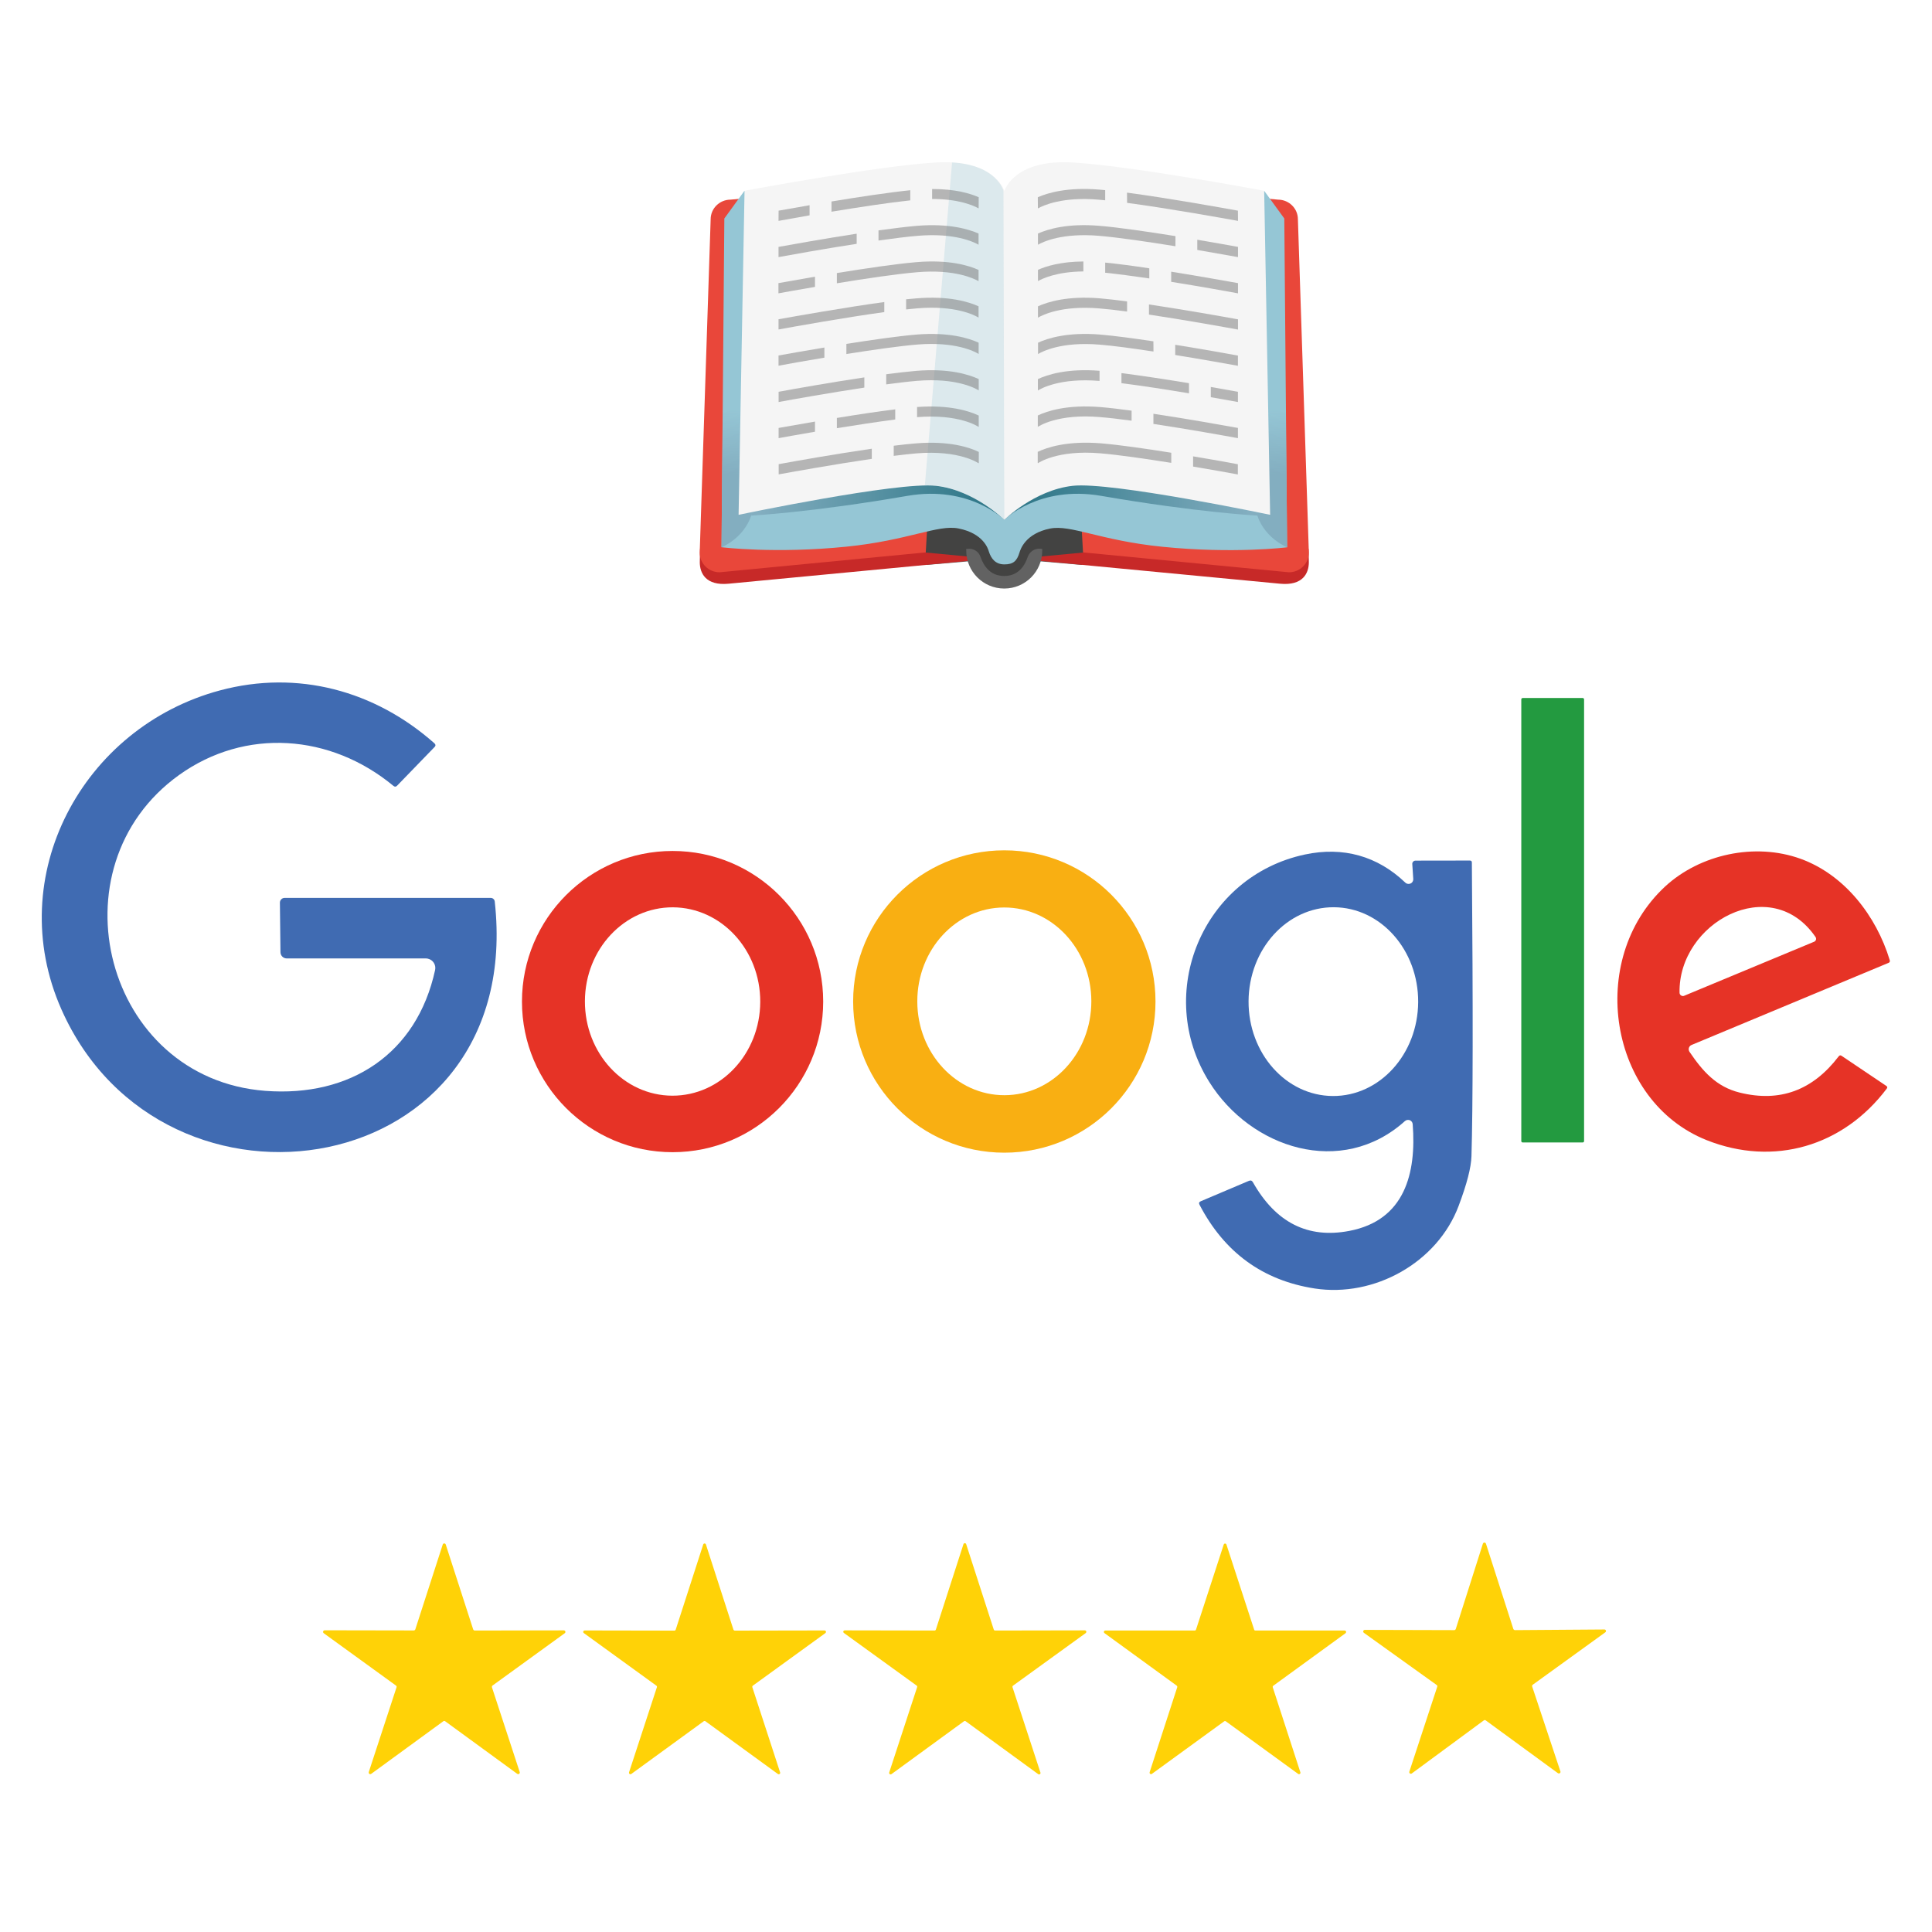 <svg xmlns="http://www.w3.org/2000/svg" xmlns:xlink="http://www.w3.org/1999/xlink" id="Calque_1" x="0px" y="0px" viewBox="0 0 2400 2400" style="enable-background:new 0 0 2400 2400;" xml:space="preserve"><style type="text/css">	.st0{fill:none;stroke:#626262;stroke-width:15.625;stroke-miterlimit:62.5;}	.st1{fill:#C72928;}	.st2{fill:#E9473A;}	.st3{fill:#434342;}	.st4{fill:#95C6D5;}	.st5{fill:url(#SVGID_1_);}	.st6{fill:url(#SVGID_00000078725630746110035800000004184901128290152356_);}	.st7{fill:url(#SVGID_00000060031935166536445360000018323773457347633305_);}	.st8{fill:url(#SVGID_00000040534496012376548140000016540494382431475333_);}	.st9{fill:#F5F5F5;}	.st10{opacity:0.26;fill:#95C6D5;enable-background:new    ;}	.st11{opacity:0.5;}	.st12{fill:#767676;}	.st13{fill:#626262;}	.st14{fill:#406BB2;}	.st15{fill:#239A40;}	.st16{fill:#E63326;}	.st17{fill:#F9AF12;}	.st18{fill:#FFD207;}</style><g>	<path class="st0" d="M1344.7,694l-53.6-4.6"></path>	<path class="st0" d="M1150.4,694l53.6-4.6"></path>	<g>					<image style="overflow:visible;opacity:0.5;" width="3279" height="2309" transform="matrix(0.24 0 0 0.24 862.11 194.427)">		</image>		<g>			<g>				<path class="st1" d="M1286.6,696.2l303.4,28.9c28.6,2.8,35.9-13.2,35.9-26.7l-0.3-16.4l-373.2-52.6      C1252.4,648.1,1267.6,696.2,1286.6,696.2L1286.6,696.2z"></path>				<path class="st2" d="M1297.6,682l47.8,4.2l255.7,24.7c13.8,0,24.8-10.9,24.8-24.4l-13.6-414.1c0-13.5-11.1-24.4-24.8-24.4      l-289.9-27.4c-19,0-34.4,15.2-34.4,33.9v393.7C1263.2,666.8,1278.6,682,1297.6,682L1297.6,682z"></path>				<path class="st1" d="M1208.6,696.2l-303.4,28.9c-28.6,2.8-35.9-13.2-35.9-26.7l0.3-16.4l373.2-52.7      C1242.8,648.1,1227.6,696.2,1208.6,696.2z"></path>				<path class="st2" d="M1197.5,682l-47.4,4.2l-256.1,24.7c-13.8,0-24.8-10.9-24.8-24.4l13.6-414.1c0-13.5,11.1-24.4,24.8-24.4      l289.9-27.4c19,0,34.4,15.2,34.4,33.9v393.8C1231.9,666.8,1216.6,682,1197.5,682L1197.5,682z"></path>				<path class="st3" d="M1339.8,589.3h-184.2l-5.6,97.1l57.5,5.4c0,0,12.3,30.8,40.2,30.8s40.2-30.8,40.2-30.8l57.5-5.4      L1339.8,589.3z"></path>				<path class="st4" d="M1595.4,271.4l-25-34.4l-322.8,366.9L924.8,237l-25,34.4l-3.5,408.4c0,0,66.4,8.3,155.1-0.7      c77.2-7.8,113.6-27.8,139.4-22.6c31,6.2,36.6,25.3,37.6,28.6c2.8,9,8.4,16,19.2,16s15.6-3.8,18.9-14.9c1-3.2,6.9-23.4,37.9-29.6      c25.8-5.2,62.2,14.8,139.4,22.6c88.7,9,155.1,0.7,155.1,0.7L1595.4,271.4L1595.4,271.4z"></path>									<linearGradient id="SVGID_1_" gradientUnits="userSpaceOnUse" x1="1238.833" y1="1344.754" x2="1238.586" y2="1362.057" gradientTransform="matrix(-6.25 0 0 -6.25 9323.05 9022.25)">					<stop offset="0.267" style="stop-color:#83AEC0"></stop>					<stop offset="1" style="stop-color:#83AEC0;stop-opacity:0"></stop>				</linearGradient>				<path class="st5" d="M1561.9,640.5l1-164.9h34.2l1.8,204.3C1598.9,679.8,1571.7,669.3,1561.9,640.5L1561.9,640.5z"></path>									<linearGradient id="SVGID_00000121276017875458262080000015599656770281664666_" gradientUnits="userSpaceOnUse" x1="1286.16" y1="1348.35" x2="1243.349" y2="1348.35" gradientTransform="matrix(-6.25 0 0 -6.25 9323.05 9022.25)">					<stop offset="0" style="stop-color:#32798A"></stop>					<stop offset="1" style="stop-color:#83AEC0"></stop>				</linearGradient>				<path style="fill:url(#SVGID_00000121276017875458262080000015599656770281664666_);" d="M1563.5,544.3l-1.6,96.2      c0,0-74.7-3.9-193.8-24.5c-77.9-13.5-120.6,29.8-120.6,29.8l-0.7-101.4L1563.5,544.3L1563.5,544.3z"></path>									<linearGradient id="SVGID_00000159465762352982987050000010028775616663619753_" gradientUnits="userSpaceOnUse" x1="1152.03" y1="1348.35" x2="1109.314" y2="1348.35" gradientTransform="matrix(6.25 0 0 -6.25 -5990.25 9022.25)">					<stop offset="0" style="stop-color:#32798A"></stop>					<stop offset="1" style="stop-color:#83AEC0"></stop>				</linearGradient>				<path style="fill:url(#SVGID_00000159465762352982987050000010028775616663619753_);" d="M931.6,544.3l1.6,96.2      c0,0,74.8-3.9,193.8-24.5c77.9-13.5,120.6,29.8,120.6,29.8l-0.7-101.4L931.6,544.3L931.6,544.3z"></path>									<linearGradient id="SVGID_00000101095896876344352220000016453956492428428181_" gradientUnits="userSpaceOnUse" x1="1104.807" y1="1344.754" x2="1104.559" y2="1362.057" gradientTransform="matrix(6.25 0 0 -6.25 -5990.25 9022.25)">					<stop offset="0.267" style="stop-color:#83AEC0"></stop>					<stop offset="1" style="stop-color:#83AEC0;stop-opacity:0"></stop>				</linearGradient>				<path style="fill:url(#SVGID_00000101095896876344352220000016453956492428428181_);" d="M933.2,640.5l-1-164.9h-34.2      l-1.7,204.3C896.3,679.8,923.4,669.3,933.2,640.5L933.2,640.5z"></path>				<path class="st9" d="M1570.4,237c0,0-165.9-31.2-238.7-35.2c-68.5-3.8-82.6,31.1-83.9,35.2h-0.2c-1.4-4.2-15.5-39-84-35.2      c-72.8,4.1-238.7,35.2-238.7,35.2l-7.4,402.5c0,0,197.5-41.4,245.3-36s84.8,42.3,84.8,42.3v-0.1v0.1c0,0,37.1-36.9,84.9-42.3      c47.8-5.4,245.3,36,245.3,36L1570.4,237z"></path>				<path class="st10" d="M1182.7,201.8l-33.8,401.2c5.3-0.1,10,0,13.8,0.4c47.8,5.3,84.9,42.3,84.9,42.3l-1.1-408.8      C1246.5,237,1238.4,205,1182.7,201.8L1182.7,201.8z"></path>				<g class="st11">					<path class="st12" d="M1005.8,254.9c-16.9,2.9-30.7,5.4-38.6,6.8c0,3.9,0,8.1-0.1,12.7c6.9-1.2,21.1-3.8,38.6-6.9V254.9z"></path>					<path class="st12" d="M1157.9,234.8v12.4c33.3-0.1,51.8,8.3,57.8,11.7c0-5.2,0.1-9.8,0.1-13.9       C1205.4,240.4,1186.6,234.7,1157.9,234.8L1157.9,234.8z"></path>					<path class="st12" d="M1130.8,236.3c-27.1,2.8-64.8,8.5-97.9,14V263c32.9-5.4,70.6-11.2,97.9-14.1V236.3z"></path>					<path class="st12" d="M1064.2,290.3c-40.4,6.2-80.9,13.5-97.1,16.4v12.7c14.1-2.6,55.6-10.1,97.1-16.5V290.3z"></path>					<path class="st12" d="M1139.4,280.5c-13.2,1.1-30,3.2-48.1,5.7v12.6c18.4-2.6,35.7-4.8,49.1-5.9c44.9-3.7,68.6,7.3,75.2,11.1       v-13.9C1203.3,284.7,1178.8,277.3,1139.4,280.5L1139.4,280.5z"></path>					<path class="st12" d="M1012.4,343.7c-19.8,3.4-36.3,6.3-45.4,8v12.7c8.2-1.5,24.9-4.5,45.4-8V343.7z"></path>					<path class="st12" d="M1215.6,335.3c-12.2-5.5-36.8-13-76.6-9.7c-25.4,2.1-64.4,7.9-99.4,13.6v12.7       c35.4-5.8,74.9-11.7,100.5-13.8c45.6-3.7,69.4,7.7,75.5,11.2L1215.6,335.3L1215.6,335.3z"></path>					<path class="st12" d="M1215.6,380.5c-12.1-5.5-36.8-13.2-76.9-9.9c-4.1,0.3-8.4,0.7-13.1,1.2v12.6c5.1-0.6,9.8-1,14.1-1.4       c46.5-3.8,70.2,8.1,75.9,11.5C1215.6,389.8,1215.6,385.2,1215.6,380.5L1215.6,380.5z"></path>					<path class="st12" d="M1098.5,375.2c-48.9,6.7-109.7,17.5-131.4,21.4v12.7c19.1-3.5,81.4-14.7,131.4-21.6V375.2z"></path>					<path class="st12" d="M1024.1,431.7c-24.6,4.1-45.8,7.9-57,9.9v12.7c10.1-1.9,31.7-5.8,57-10V431.7z"></path>					<path class="st12" d="M1215.7,425.7c-11.9-5.5-36.8-13.4-77.2-10.1c-22.5,1.9-55.5,6.6-87.1,11.6v12.6       c31.9-5.1,65.5-9.9,88.1-11.8c47.7-3.9,71.5,8.8,76.2,11.7L1215.7,425.7L1215.7,425.7z"></path>					<path class="st12" d="M1215.8,516.2c-11.4-5.4-36-13.6-76.6-10.6v12.6c51.8-4.2,75.3,11.3,76.6,12.2V516.2z"></path>					<g>						<path class="st12" d="M1012.4,523.7c-19.2,3.3-35.6,6.2-45.2,7.9v12.7c8.8-1.6,25.3-4.6,45.2-8V523.7z"></path>						<path class="st12" d="M1039.6,519.2v12.7c24.2-3.9,50.3-7.9,72.5-10.8v-12.6C1090,511.2,1063.9,515.2,1039.6,519.2z"></path>					</g>					<g>						<path class="st12" d="M1083,557.4c-44.8,6.5-95.1,15.4-115.7,19.2v12.7c18.7-3.4,69.9-12.6,115.7-19.3V557.4z"></path>						<path class="st12" d="M1215.9,561.4c-11.3-5.5-36.5-14.1-78.5-10.6c-7.9,0.6-17.2,1.7-27.2,2.9v12.6        c10.4-1.3,20.1-2.4,28.2-3.1c53.5-4.4,77,12.2,77.2,12.3l0.3-0.4C1215.9,570.8,1215.9,566.3,1215.9,561.4L1215.9,561.4z"></path>					</g>					<g>						<path class="st12" d="M1073.7,468.8c-42.6,6.4-87.8,14.4-106.5,17.9v12.7c16.8-3.1,62.8-11.3,106.5-17.9V468.8z"></path>						<path class="st12" d="M1215.8,470.9c-11.8-5.5-36.7-13.6-77.7-10.2c-10.5,0.9-23.3,2.4-37.2,4.2v12.6        c14.3-1.9,27.5-3.5,38.2-4.4c49.2-4.1,73.1,9.6,76.7,11.9C1215.8,480.5,1215.8,475.7,1215.8,470.9L1215.8,470.9z"></path>					</g>				</g>				<g class="st11">					<path class="st12" d="M1400.1,252c51.7,6.9,119.4,19.1,137.8,22.4c0-4.6,0-8.8-0.1-12.7c-21.5-3.9-87.3-15.7-137.8-22.4       L1400.1,252L1400.1,252z"></path>					<path class="st12" d="M1372.9,236.2c-2.7-0.2-5.2-0.5-7.7-0.7c-39.2-3.2-63.7,4.1-76,9.5c0,4.1,0.1,8.8,0.1,13.9       c7-3.9,30.7-14.6,74.9-10.9c2.8,0.2,5.7,0.5,8.7,0.8V236.2L1372.9,236.2z"></path>					<path class="st12" d="M1487.3,310.5c16.9,2.9,33.8,5.9,50.6,8.9v-12.7c-9.8-1.8-28.4-5.1-50.6-8.9V310.5L1487.3,310.5z"></path>					<path class="st12" d="M1460.2,293.3c-33.8-5.4-70.3-10.8-94.6-12.8c-39.4-3.3-63.9,4.1-76.2,9.6V304       c6.6-3.8,30.3-14.8,75.2-11.1c24.4,2,61.5,7.5,95.6,13L1460.2,293.3L1460.2,293.3z"></path>					<path class="st12" d="M1454.9,337.5v12.6c36.3,5.8,70.1,11.9,83,14.3v-12.7C1523.4,349.1,1490.2,343.2,1454.9,337.5       L1454.9,337.5z"></path>					<path class="st12" d="M1400.1,374.4c-12.6-1.6-24.2-3-33.8-3.8c-40.1-3.3-64.8,4.4-76.9,9.9v14.1c5.6-3.3,29.4-15.3,75.9-11.5       c9.9,0.8,21.9,2.2,34.8,3.9V374.4z"></path>					<path class="st12" d="M1427.3,378.2v12.6c45.3,6.8,94.1,15.6,110.6,18.6v-12.7C1519.3,393.3,1471.4,384.8,1427.3,378.2       L1427.3,378.2z"></path>					<path class="st12" d="M1432.8,424c-24.7-3.7-48.6-6.9-66.1-8.4c-40.5-3.3-65.4,4.6-77.2,10.1v14.1c4.8-2.9,28.6-15.6,76.2-11.7       c17.7,1.4,42.1,4.8,67.2,8.6L1432.8,424L1432.8,424z"></path>					<path class="st12" d="M1459.9,428.3V441c34,5.5,65.1,11.1,77.9,13.4v-12.7C1523.6,439.1,1492.9,433.6,1459.9,428.3z"></path>					<path class="st12" d="M1504.1,480.7v12.7c14.8,2.6,26.8,4.8,33.7,6v-12.7C1530.3,485.3,1518.4,483.2,1504.1,480.7z"></path>					<g>						<path class="st12" d="M1405.6,510.1c-14.3-1.9-27.6-3.5-38.3-4.4c-41.5-3.4-66.6,4.9-78.1,10.4v14.2        c1.3-0.9,24.9-16.6,77.1-12.2c11,0.9,24.6,2.5,39.4,4.5v-12.6H1405.6z"></path>						<path class="st12" d="M1432.8,514v12.6c43,6.5,88.1,14.6,105,17.7v-12.7C1519,528.2,1474.8,520.3,1432.8,514L1432.8,514z"></path>					</g>					<g>						<path class="st12" d="M1454.9,562.4c-31.7-5.1-64.8-9.8-87.3-11.7c-42.1-3.4-67.2,5.2-78.5,10.6v13.7l0.3,0.4        c0.2-0.1,23.7-16.8,77.2-12.3c22.7,1.9,56.4,6.8,88.4,11.9v-12.6L1454.9,562.4z"></path>						<path class="st12" d="M1482.1,566.9v12.7c24.3,4.1,45.1,7.8,55.6,9.8v-12.7C1526.3,574.5,1505.8,570.8,1482.1,566.9z"></path>					</g>					<g>						<path class="st12" d="M1365.9,460.6c-40.4-3.2-65,4.9-76.6,10.3v14.2c3.6-2.3,27.4-16,76.6-11.9V460.6L1365.9,460.6z"></path>						<path class="st12" d="M1393.1,463.5V476c25.8,3.2,56.7,8.1,83.9,12.6V476C1449.6,471.5,1418.6,466.7,1393.1,463.5        L1393.1,463.5z"></path>					</g>					<g>						<path class="st12" d="M1345.8,324.8c-28,0.2-46.4,5.9-56.4,10.4v14c5.2-3,23.2-11.7,56.4-12V324.8z"></path>						<path class="st12" d="M1372.9,326.2v12.6c15.6,1.6,34.9,4.2,54.8,7.1v-12.6C1407.8,330.3,1388.5,327.7,1372.9,326.2        L1372.9,326.2z"></path>					</g>				</g>			</g>		</g>	</g>	<path class="st13" d="M1292.3,681.6c-7-0.6-13.4,3.7-15.7,10.4c-3.4,10.2-11.2,23.5-29.1,23.5c-18,0-25.9-13.4-29.4-23.6   c-2.2-6.6-8.6-10.8-15.5-10.2l-2.4,0.2l0.1,2c0,26.1,21.1,47.2,47.2,47.2c0,0,0,0,0,0c26.1,0,47.2-21.1,47.2-47.2v0   c0-0.6-0.1-2.1-0.1-2.1L1292.3,681.6L1292.3,681.6z"></path>	<g>	</g></g><g>	<g>					<image style="overflow:visible;opacity:0.5;" width="2480" height="2557" transform="matrix(0.24 0 0 0.24 41.942 837.615)">		</image>		<g>			<path class="st14" d="M329.6,1355.1c105.4,8,188.2-45.8,210.9-150.1c1.4-6.4-2.6-12.7-9-14.1c-0.8-0.2-1.7-0.3-2.5-0.3H356.2     c-4.3,0-7.7-3.4-7.8-7.7l-0.7-61.6c0-3.2,2.6-5.9,5.8-5.9c0,0,0,0,0.1,0h256c2.6,0,4.8,2,5,4.6     c38.6,348.5-411.5,420.1-538.3,133.9c-73.4-165.6,26.3-350.6,197.1-396.3c96.1-25.7,192.2,0.1,266.3,65.8c1.6,1.5,1.7,3,0.2,4.5     l-46.6,48.1c-1.4,1.5-2.9,1.6-4.5,0.3c-78.2-64.8-184.2-72.4-266.3-13.6C62.8,1077.3,129.9,1339.9,329.6,1355.1L329.6,1355.1z"></path>		</g>	</g>	<g>					<image style="overflow:visible;opacity:0.5;" width="452" height="2426" transform="matrix(0.24 0 0 0.24 1879.622 857.055)">		</image>		<g>			<path class="st15" d="M1891.5,867.1h74.6c1,0,1.7,0.8,1.7,1.7v548.7c0,1-0.8,1.7-1.7,1.7h-74.6c-1,0-1.7-0.8-1.7-1.7V868.8     C1889.8,867.9,1890.6,867.1,1891.5,867.1z"></path>		</g>	</g>	<g>					<image style="overflow:visible;opacity:0.5;" width="1685" height="1685" transform="matrix(0.24 0 0 0.24 638.342 1046.895)">		</image>		<g>			<path class="st16" d="M1022.6,1244.2c0,103.3-83.8,187.1-187.1,187.1s-187.1-83.8-187.1-187.1s83.8-187.1,187.1-187.1     S1022.6,1140.8,1022.6,1244.2z M835.1,1361.1c60.2,0.2,109.1-52,109.3-116.6c0.2-64.6-48.4-117.1-108.5-117.4c0,0,0,0,0,0     c-60.2-0.2-109.1,52-109.3,116.6C726.4,1308.3,775,1360.9,835.1,1361.1C835.1,1361.1,835.1,1361.1,835.1,1361.1z"></path>		</g>	</g>	<g>					<image style="overflow:visible;opacity:0.5;" width="1691" height="1691" transform="matrix(0.24 0 0 0.24 1049.702 1046.175)">		</image>		<g>			<path class="st17" d="M1435.4,1244.1c0,103.7-84.1,187.8-187.8,187.8s-187.8-84.1-187.8-187.8c0-103.7,84.1-187.8,187.8-187.8     S1435.4,1140.4,1435.4,1244.1z M1247.8,1360.5c59.7-0.1,108-52.4,107.9-116.8c0,0,0,0,0,0c-0.1-64.4-48.6-116.5-108.3-116.4     c-59.7,0.1-108,52.4-107.9,116.8c0,0,0,0,0,0C1139.6,1308.5,1188.1,1360.6,1247.8,1360.5z"></path>		</g>	</g>	<g>					<image style="overflow:visible;opacity:0.5;" width="1610" height="2394" transform="matrix(0.24 0 0 0.24 1463.222 1048.095)">		</image>		<g>			<path class="st14" d="M1754.9,1396.5c-0.3-3.2-3-5.6-6.2-5.3c-1.3,0.1-2.4,0.6-3.4,1.4c-78.7,70.8-191.5,34.1-243.2-48.7     c-68.8-110.1-8.2-255.3,118.9-282.4c47.6-10.1,90.2,1.9,124.7,34.9c2.3,2.2,6,2.2,8.3-0.1c1.1-1.2,1.7-2.8,1.6-4.4l-1.2-18.5     c-0.2-2.2,1.5-4.1,3.7-4.3c0.1,0,0.2,0,0.3,0l67.5-0.1c1.7,0,2.5,0.8,2.5,2.5c1.5,183.3,1.3,304.9-0.5,364.8     c-0.4,14-5.7,34.5-15.9,61.6c-26.4,70.6-104.9,114.1-178.9,102.7c-64.4-10-112.1-44.7-143-104c-1.1-2-0.6-3.5,1.6-4.4l59.7-25.3     c2.2-0.9,3.8-0.4,5,1.7c28.3,50.1,68.2,70.3,119.6,60.5C1745.2,1516,1759.6,1457.3,1754.9,1396.5z M1655.7,1361.5     c58.2,0.3,105.6-51.9,106-116.7c0,0,0,0,0,0c0.3-64.8-46.6-117.5-104.7-117.8c0,0,0,0,0,0c-58.2-0.3-105.6,51.9-106,116.7     c0,0,0,0,0,0C1550.7,1308.4,1597.5,1361.2,1655.7,1361.5C1655.7,1361.5,1655.7,1361.5,1655.7,1361.5L1655.7,1361.5z"></path>		</g>	</g>	<g>					<image style="overflow:visible;opacity:0.5;" width="1537" height="1680" transform="matrix(0.24 0 0 0.24 1999.142 1047.615)">		</image>		<g>			<path class="st16" d="M2101.3,1298.1c-2.9,1.2-4.3,4.5-3.1,7.4c0.1,0.4,0.3,0.7,0.5,1c16.4,24.2,33.3,43.6,62.6,50.8     c49.7,12.3,90.6-2.8,122.8-45.1c1-1.3,2.3-1.6,3.6-0.6l55.6,37.4c1.3,0.9,1.5,2,0.5,3.3c-54,71.7-140.3,97.2-223.8,64     c-121.5-48.4-149.6-223.9-51.7-314.9c43.3-40.1,111.6-55.1,168.4-34.6c54.7,19.8,94.1,70.9,110.8,125.9c0.5,1.7,0,2.9-1.7,3.5     L2101.3,1298.1L2101.3,1298.1z M2255.4,1164.1c-55.5-81-170.8-17.9-169,69.2c0.1,2.3,2,4,4.3,4c0.5,0,1-0.1,1.4-0.3l161.6-67.2     c1.9-0.8,2.9-3.1,2-5C2255.7,1164.5,2255.5,1164.3,2255.4,1164.1L2255.4,1164.1z"></path>		</g>	</g>	<g>					<image style="overflow:visible;opacity:0.5;" width="6765" height="1326" transform="matrix(0.24 0 0 0.24 391.382 1906.095)">		</image>		<g>			<path class="st18" d="M589.7,2025.5l110.8-0.2c1.1,0,1.9,0.9,1.9,2c0,0.6-0.3,1.2-0.8,1.5l-89.7,65c-0.7,0.5-1,1.4-0.8,2.2     l34.5,105.3c0.4,1-0.2,2.1-1.2,2.5c-0.6,0.2-1.3,0.1-1.9-0.3l-89.5-65.3c-0.7-0.5-1.6-0.5-2.3,0l-89.5,65.3     c-0.9,0.7-2.1,0.5-2.8-0.3c-0.4-0.5-0.5-1.2-0.3-1.9l34.5-105.3c0.3-0.8,0-1.7-0.8-2.2l-89.7-65c-0.9-0.7-1-1.9-0.4-2.8     c0.4-0.5,0.9-0.8,1.5-0.8l110.8,0.2c0.8,0,1.6-0.5,1.9-1.3l34.1-105.5c0.4-1,1.5-1.6,2.5-1.2c0.6,0.2,1,0.6,1.2,1.2l34.1,105.5     C588.2,2024.9,588.9,2025.5,589.7,2025.5L589.7,2025.5z M912.9,2025.6l111.3-0.2c1,0,1.8,0.7,1.9,1.7c0,0.6-0.3,1.2-0.8,1.6     l-90.1,65.3c-0.6,0.5-0.9,1.3-0.6,2l34.5,105.8c0.3,0.9-0.2,1.9-1.2,2.2c-0.5,0.2-1.1,0.1-1.6-0.3l-90-65.5     c-0.6-0.4-1.5-0.4-2.1,0l-90,65.5c-0.8,0.6-1.9,0.4-2.5-0.4c-0.3-0.5-0.4-1-0.3-1.6L816,2096c0.3-0.7,0-1.6-0.6-2l-90.1-65.3     c-0.8-0.5-1.1-1.6-0.5-2.5c0.3-0.5,0.9-0.8,1.6-0.8l111.3,0.2c0.8,0,1.5-0.5,1.7-1.2l34.2-105.9c0.4-0.9,1.4-1.4,2.3-1     c0.5,0.2,0.9,0.6,1,1l34.2,105.9C911.4,2025.1,912.1,2025.6,912.9,2025.6L912.9,2025.6z M1236.2,2025.5l111.5-0.2     c1,0,1.8,0.8,1.8,1.8c0,0.6-0.3,1.1-0.7,1.5l-90.4,65.4c-0.6,0.5-0.9,1.3-0.6,2l34.7,106c0.3,0.9-0.2,1.9-1.2,2.2     c-0.5,0.2-1.1,0.1-1.6-0.3l-90.1-65.7c-0.6-0.4-1.5-0.4-2.1,0l-90.1,65.7c-0.8,0.6-1.9,0.4-2.5-0.4c-0.3-0.5-0.4-1-0.3-1.6     l34.7-106c0.3-0.7,0-1.6-0.6-2l-90.4-65.4c-0.8-0.6-1-1.7-0.4-2.5c0.3-0.5,0.9-0.7,1.5-0.7l111.5,0.2c0.8,0,1.5-0.5,1.7-1.2     l34.3-106.2c0.4-0.9,1.4-1.4,2.3-1c0.5,0.2,0.9,0.6,1,1l34.3,106.2C1234.7,2025,1235.4,2025.5,1236.2,2025.5L1236.2,2025.5z      M1559.4,2025.5h111c1,0,1.8,0.8,1.8,1.8c0,0.6-0.3,1.1-0.7,1.5l-89.8,65.3c-0.6,0.5-0.9,1.2-0.6,2l34.3,105.6     c0.3,0.9-0.2,1.9-1.2,2.2c-0.5,0.2-1.1,0.1-1.6-0.3l-89.8-65.3c-0.6-0.4-1.5-0.4-2.1,0l-89.8,65.3c-0.8,0.6-1.9,0.4-2.5-0.4     c-0.3-0.5-0.4-1-0.3-1.6l34.3-105.6c0.2-0.7,0-1.5-0.6-2l-89.8-65.3c-0.8-0.6-1-1.7-0.4-2.5c0.3-0.5,0.9-0.7,1.5-0.7h111     c0.8,0,1.5-0.5,1.7-1.3l34.4-105.6c0.4-0.9,1.4-1.4,2.3-1c0.5,0.2,0.9,0.6,1,1l34.4,105.6C1558,2025,1558.7,2025.5,1559.4,2025.5     L1559.4,2025.5z M1881.9,2025l111.2-0.8c1.1,0,1.9,0.9,1.9,2c0,0.6-0.3,1.2-0.8,1.5l-90.1,65.1c-0.7,0.5-1,1.4-0.8,2.2     l35.1,105.5c0.4,1-0.2,2.1-1.2,2.5c-0.6,0.2-1.3,0.1-1.9-0.3l-89.7-65.6c-0.7-0.5-1.6-0.5-2.3,0l-89.6,66     c-0.9,0.6-2.1,0.4-2.7-0.5c-0.4-0.5-0.5-1.1-0.3-1.7l34.7-105.6c0.3-0.8,0-1.7-0.8-2.2l-90.4-64.8c-0.9-0.7-1-1.9-0.4-2.8     c0.4-0.5,0.9-0.8,1.5-0.8l111.2,0.3c0.9,0,1.6-0.6,1.9-1.4l33.7-106c0.3-1,1.4-1.6,2.5-1.3c0.6,0.2,1.1,0.7,1.3,1.3l34,105.9     C1880.3,2024.4,1881,2024.9,1881.9,2025L1881.9,2025z"></path>		</g>	</g></g></svg>